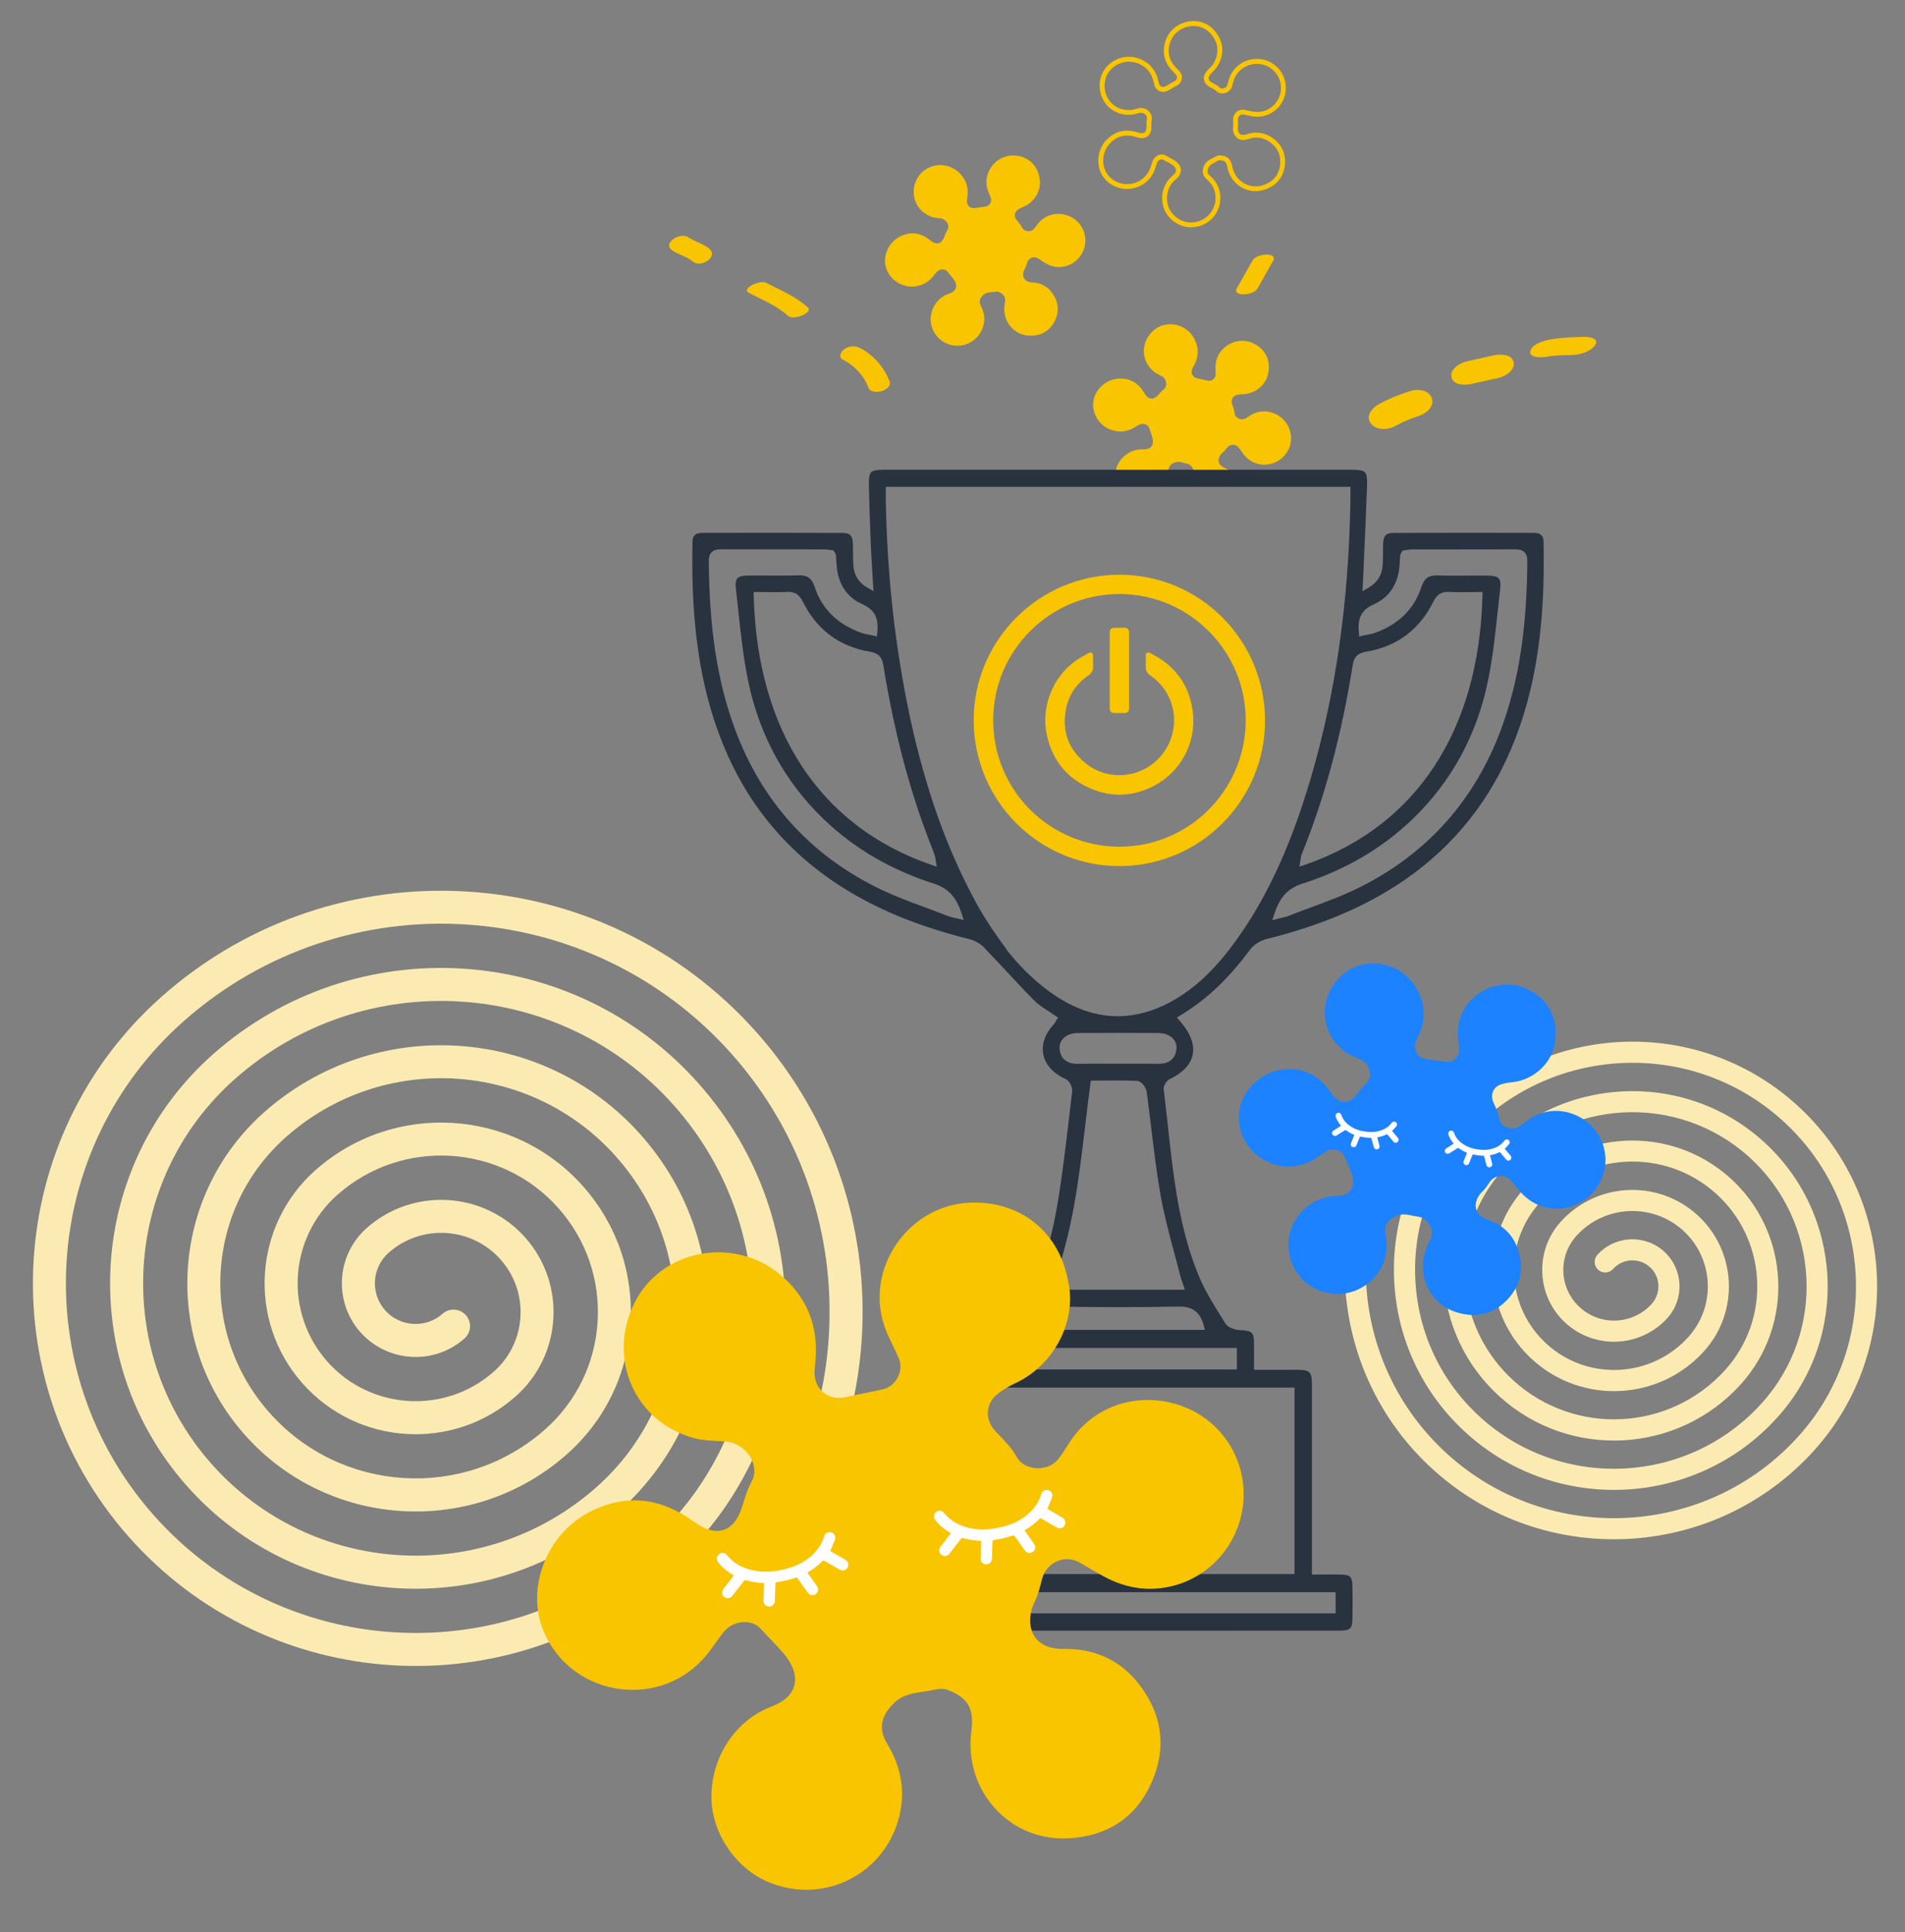 <?xml version="1.0" encoding="UTF-8"?> <!-- Generator: Adobe Illustrator 26.1.0, SVG Export Plug-In . SVG Version: 6.00 Build 0) --> <svg xmlns="http://www.w3.org/2000/svg" xmlns:xlink="http://www.w3.org/1999/xlink" id="Layer_1" x="0px" y="0px" viewBox="0 0 466.91 473.45" style="enable-background:new 0 0 466.91 473.45;" xml:space="preserve"><rect x="0" y="0" width="466.91" height="473.45" fill="#808080" stroke="none"/> <style type="text/css"> .st0{fill:#28333F;} .st1{fill:#F9C400;} .st2{fill:#FBEBB3;} .st3{fill:#FFFFFF;} .st4{fill:#1C82FF;} </style> <path class="st0" d="M378.32,132.73c-0.02-0.99-0.3-2.14-2.34-2.14c-10.3-0.02-22.46-0.04-34.52,0.01c-1.74,0.01-2.37,0.66-2.46,2.6 c-0.04,0.79-0.04,1.57-0.04,2.36c0,1-0.01,2.03-0.09,3.07c-0.18,2.35-1.27,4.08-3.32,5.3l-1.6,0.95l0.22-4.7 c0.09-2.08,0.18-4.16,0.27-6.25c0.22-4.95,0.45-10.06,0.62-15.09c0.06-1.7-0.1-2.66-0.52-3.09c-0.43-0.45-1.41-0.64-3.27-0.64 l-12.58,0l-102.02,0c-1.79,0-2.73,0.19-3.16,0.62c0,0,0,0,0,0c-0.01,0.01-0.01,0.01-0.02,0.02c-0.33,0.34-0.5,1.03-0.53,2.16 c-0.01,0.31-0.01,0.65,0,1.03c0.1,4.47,0.25,9.2,0.45,14.06c0.09,2.22,0.23,4.49,0.36,6.68c0.06,1.01,0.12,2.03,0.18,3.04l0.04,0.74 l0.04,0.28l0.05,1.14l-1.6-0.95c-2.05-1.22-3.14-2.96-3.32-5.3c-0.08-1.03-0.08-2.07-0.08-3.07c0-0.79-0.01-1.57-0.04-2.36 c-0.1-1.93-0.72-2.59-2.46-2.6c-12.06-0.05-24.22-0.03-34.51-0.01c-2.04,0.01-2.32,1.15-2.34,2.14c-0.3,15.48,0.53,35.67,9.62,54.48 c6.35,13.15,16.09,23.7,28.94,31.36c8.3,4.95,17.88,8.73,29.28,11.57c1.61,0.4,3.23,1.43,4.12,2.63l0.02,0 c1.82,1.87,3.62,3.81,5.37,5.68c2.11,2.27,4.29,4.61,6.5,6.83c0.91,0.92,2.05,1.65,3.26,2.42c0.58,0.37,1.15,0.74,1.71,1.13 l0.78,0.55l-0.51,0.8c-0.07,0.11-0.12,0.2-0.17,0.28c-0.11,0.2-0.22,0.38-0.39,0.56c-2.15,2.35-3.05,4.99-2.54,7.43 c0.52,2.51,2.47,4.63,5.48,5.99c1.03,0.46,1.7,2.08,1.57,3.12c-0.24,1.96-0.47,3.93-0.7,5.9c-0.83,7.1-1.68,14.43-2.89,21.6 c-2,11.93-5.38,20.92-10.62,28.29c-1.46,2.06-2.98,2.85-5.26,2.72c-0.9-0.05-1.55,0.1-1.93,0.45c-0.41,0.37-0.63,1.08-0.66,2.1 c-0.04,1.3-0.03,2.63-0.02,4.03c0.01,0.66,0.01,1.34,0.01,2.05v1l-4.04,0c-2.16,0-4.24,0-6.32,0c-3.4,0.01-3.83,0.44-3.83,3.85 c-0.01,9.61-0.01,19.21,0,28.82v17.5l-3.15-0.01c-1.51-0.01-2.94-0.01-4.37,0.01c-1.66,0.03-2.37,0.73-2.39,2.36 c-0.03,2.27-0.04,4.73-0.02,7.73c0.02,3.31,0.36,3.65,3.71,3.65l39.09,0l15.64,0l13.33,0c13.33,0,26.66,0,39.98-0.01 c2.61,0,3.11-0.48,3.15-3.04c0.05-3.06,0.05-5.58-0.01-7.94c-0.05-2.23-0.51-2.69-2.73-2.76c-1.36-0.04-2.72-0.03-4.16-0.02 c-0.66,0.01-1.33,0.01-2.03,0.01h-1v-14.64c0-10.51,0-21.02,0-31.53c0-3.61-0.37-3.99-3.92-4c-2.04-0.01-4.09,0-6.2,0l-4.07,0 l0-2.86c0-1.2,0.01-2.3,0-3.39c-0.03-2.97-0.39-3.33-3.51-3.48c-0.9-0.05-2.79-0.45-3.53-1.65c-0.35-0.57-0.71-1.14-1.06-1.71 c-1.95-3.14-3.97-6.38-5.41-9.84c-4.87-11.71-6.23-24.27-7.56-36.41c-0.33-3.07-0.68-6.24-1.07-9.34c-0.12-0.98,0.69-2.18,1.47-2.55 c3.19-1.52,5.14-3.59,5.63-5.98c0.51-2.5-0.56-5.34-3.09-8.22l-0.79-0.9l1.02-0.62c6.28-3.8,11.65-8.89,16.92-16.01 c0.89-1.2,2.5-2.23,4.12-2.63c11.4-2.84,20.98-6.62,29.28-11.57c12.86-7.66,22.59-18.21,28.94-31.36 C377.79,168.4,378.62,148.22,378.32,132.73z M331.56,162.9c0.36-2.25,1.59-2.9,3.33-3.2c7.49-1.27,13.01-5.39,16.41-12.24 c0.9-1.82,2.05-2.51,3.96-2.41c1.59,0.09,3.17,0.07,4.86,0.05c0.73-0.01,1.47-0.02,2.22-0.02h1.03l-0.03,1.03 c-0.86,32.97-16.22,56.31-43.27,65.73l-1.59,0.55l0.28-1.66c0.02-0.13,0.03-0.25,0.05-0.37c0.04-0.31,0.07-0.62,0.21-0.95 C324.73,195.3,328.83,180.08,331.56,162.9z M216.45,162.71c0.35,2.2,0.73,4.35,1.12,6.47c0.01,0.06,0.02,0.13,0.04,0.19 c0.37,2.02,0.77,4.01,1.18,5.96c0.01,0.05,0.02,0.1,0.03,0.15c1.27,6.03,2.73,11.76,4.39,17.27c0.05,0.16,0.09,0.31,0.14,0.47 c0.51,1.68,1.04,3.35,1.59,4.99c0.05,0.16,0.11,0.33,0.16,0.49c0,0.01,0.01,0.02,0.01,0.03c0.03,0.08,0.06,0.16,0.09,0.24 c1.1,3.25,2.27,6.44,3.53,9.58c0.15,0.41,0.28,0.83,0.43,1.3l0.07,0.22c0.01,0.1,0.03,0.2,0.04,0.29c0.01,0.11,0.03,0.24,0.05,0.37 l0.28,1.66l-1.59-0.55c-27.04-9.42-42.41-32.76-43.27-65.73l-0.03-1.03h1.03c0.75,0,1.49,0.01,2.22,0.02 c1.68,0.02,3.27,0.04,4.86-0.05c1.91-0.11,3.06,0.59,3.96,2.41c3.4,6.85,8.92,10.97,16.41,12.24 C214.85,159.99,216.05,160.63,216.45,162.71L216.45,162.71z M234.47,225.04c-0.25-0.06-0.48-0.11-0.7-0.16 c-0.47-0.1-0.91-0.2-1.35-0.37c-1.8-0.71-3.62-1.39-5.44-2.06c-4.14-1.53-8.42-3.12-12.43-5.14c-16.4-8.26-27.98-21.27-34.43-38.68 c-4.27-11.52-6.3-24.61-6.39-41.17c-0.01-0.97,0.22-1.67,0.7-2.15c0.66-0.66,1.61-0.7,2.48-0.71c4.95,0.02,9.89,0.02,14.84,0.02 c3.43-0.01,6.85,0,10.28,0.01c0.49,0,0.97,0.08,1.36,0.14c0.15,0.02,0.29,0.05,0.42,0.06l0.49,0.06l0.25,0.42 c0.05,0.08,0.08,0.14,0.11,0.18c0.09,0.13,0.22,0.34,0.24,0.64c0.02,0.37,0.05,0.74,0.07,1.11c0.02,0.41,0.05,0.82,0.08,1.22 c0.32,4.59,2.49,7.91,6.27,9.58c3.42,1.51,3.96,3.8,3.72,6.77l-0.1,1.15l-1.12-0.25c-0.31-0.07-0.61-0.13-0.9-0.18 c-0.63-0.12-1.23-0.24-1.82-0.45c-5.82-2.08-9.66-5.86-11.42-11.24c-0.7-2.15-1.8-2.93-4.02-2.85c-2.5,0.08-5.03,0.07-7.47,0.05 c-1.59-0.01-3.17-0.02-4.76-0.01c-1.41,0.01-2.3,0.25-2.71,0.71c-0.38,0.43-0.5,1.24-0.36,2.47c0.2,1.73,0.38,3.46,0.57,5.19 c0.62,5.85,1.27,11.9,2.49,17.7c2.78,13.25,9.02,24.59,18.53,33.71c7.43,7.11,16.48,12.4,26.92,15.72c3.45,1.1,5.47,3.25,6.78,7.21 l0.57,1.72L234.47,225.04z M327.36,390.17v5.18H220.73v-5.18H327.36z M317.28,340.03v45.7h-86.56v-45.7H317.28z M303.16,330.32v5.27 h-58.27v-5.27H303.16z M294.97,324.62l0.36,1.27H252.7l0.38-1.28c0.92-3.13,2.82-4.49,6.06-4.43c9.81,0.19,19.82,0.19,29.74,0 C292.25,320.12,294.08,321.49,294.97,324.62z M287.76,306.84c0.53,1.97,1.06,3.94,1.55,5.92c0.09,0.36,0.22,0.72,0.37,1.14 c0.09,0.25,0.19,0.52,0.29,0.83l0.44,1.32h-32.86l0.52-1.36c4.78-12.46,6.35-25.73,7.87-38.56c0.41-3.43,0.83-6.98,1.3-10.47 l0.12-0.86h0.87c0.88,0,1.74-0.01,2.61-0.01c2.7-0.02,5.24-0.03,7.84,0.09c1.15,0.05,2.22,1.65,2.36,2.66 c0.43,3.08,0.81,6.21,1.17,9.24c0.65,5.36,1.32,10.9,2.27,16.28C285.31,297.69,286.55,302.34,287.76,306.84z M288.34,257.15 c-0.19,1.62-1.1,3.54-4.39,3.54c-0.03,0-0.07,0-0.1,0c-2.32-0.03-4.63-0.02-6.95-0.02l-2.88,0l-2.88,0 c-2.32-0.01-4.63-0.01-6.95,0.02c-3.35,0.07-4.3-1.91-4.48-3.54c-0.11-0.96,0.17-1.88,0.8-2.58c0.81-0.91,2.11-1.41,3.67-1.42 c6.53-0.04,13.16-0.04,19.69,0c1.56,0.01,2.86,0.51,3.67,1.42C288.17,255.26,288.45,256.18,288.34,257.15z M301.41,232.53 c-5.05,6.59-10.37,11.14-16.27,13.89c-3.73,1.74-7.46,2.61-11.17,2.61c-5.98,0-11.91-2.26-17.73-6.76 c-3.53-2.73-6.71-5.91-9.69-9.73l0.1,0c-2.4-3.14-4.63-6.48-6.71-10.06c-0.7-1.24-1.4-2.54-2.1-3.89 c-3.48-6.75-6.47-13.86-9.03-21.49c-0.68-2.07-1.35-4.2-1.99-6.41c-1-3.4-1.91-6.84-2.75-10.33c-1.42-5.98-2.64-12.29-3.69-19.02 c-1.64-10.49-2.68-21.4-3.1-32.51c-0.01-0.3-0.03-0.6-0.04-0.91c-0.02-0.71-0.04-1.42-0.06-2.13c-0.03-1-0.06-1.99-0.07-2.99 c-0.01-0.28,0-0.57,0-0.86c0-0.19,0-0.37,0-0.56l0-2.09h113.87l0,1.81c0,0.58,0.01,1.14,0,1.71c-0.43,24.89-3.61,47.09-9.71,67.88 C316.07,208.32,309.77,221.62,301.41,232.53z M367.94,178.63c-6.45,17.41-18.03,30.42-34.42,38.68c-4.01,2.02-8.29,3.61-12.43,5.14 c-1.82,0.67-3.64,1.35-5.44,2.06c-0.44,0.17-0.88,0.27-1.35,0.37c-0.22,0.05-0.45,0.1-0.7,0.16l-1.76,0.44l0.57-1.72 c1.31-3.96,3.34-6.12,6.78-7.21c10.43-3.32,19.49-8.61,26.92-15.72c9.52-9.12,15.75-20.46,18.53-33.71 c1.22-5.8,1.86-11.85,2.49-17.7c0.18-1.73,0.37-3.46,0.57-5.19c0.14-1.23,0.03-2.04-0.36-2.47c-0.41-0.46-1.29-0.69-2.71-0.71 c-1.59-0.02-3.17,0-4.76,0.01c-2.45,0.02-4.98,0.03-7.47-0.05c-2.22-0.08-3.32,0.7-4.02,2.85c-1.76,5.38-5.6,9.16-11.41,11.24 c-0.59,0.21-1.19,0.33-1.82,0.45c-0.29,0.05-0.58,0.11-0.9,0.18l-1.12,0.25l-0.09-1.15c-0.24-2.97,0.29-5.26,3.72-6.77 c3.78-1.67,5.95-4.99,6.27-9.58c0.03-0.41,0.05-0.82,0.08-1.22c0.02-0.37,0.04-0.74,0.07-1.11c0.02-0.31,0.15-0.51,0.24-0.64 c0.03-0.04,0.07-0.1,0.11-0.18l0.25-0.42l0.49-0.06c0.13-0.02,0.27-0.04,0.42-0.06c0.39-0.06,0.86-0.14,1.36-0.14 c3.43-0.01,6.85-0.01,10.28-0.01c4.95,0,9.9,0,14.84-0.02c0.87,0.01,1.82,0.05,2.47,0.71c0.48,0.48,0.71,1.18,0.7,2.15 C374.24,154.03,372.21,167.11,367.94,178.63z"></path> <path class="st1" d="M218.03,93.48c-1.26-3.46-4.1-6.66-7.4-8.28c-1.2-0.58-2.66-0.39-3.74,0.39c-0.75,0.55-1.5,1.96-0.31,2.55 c2.73,1.34,5.18,3.91,6.23,6.79C213.63,97.17,218.83,95.65,218.03,93.48"></path> <path class="st1" d="M198,75.34c-2.96-2.72-6.72-4.21-10.24-6.05c-1.47-0.77-6.28,1.41-4.15,2.52c3.27,1.71,6.79,3.07,9.54,5.6 C194.48,78.63,199.38,76.61,198,75.34"></path> <path class="st1" d="M173.82,60.93c-1.53-1.28-3.46-1.67-5.08-2.77c-2.07-1.39-6.53,1.46-3.98,3.19c1.62,1.09,3.59,1.52,5.09,2.77 C171.77,65.73,176.22,62.93,173.82,60.93"></path> <path class="st1" d="M341.9,104.44c1.81-1,3.65-1.8,5.62-2.42c1.75-0.57,4.07-2.13,3.46-4.32c-0.58-2.09-3.44-2.49-5.2-1.92 c-2.71,0.87-5.36,1.91-7.86,3.29c-1.58,0.86-3.31,2.83-1.96,4.67C337.26,105.5,340.18,105.39,341.9,104.44"></path> <path class="st1" d="M360.87,94.04c2.17-0.49,4.35-0.96,6.52-1.45c1.58-0.36,4.12-1.95,3.57-3.93c-0.58-2.07-3.51-1.89-5.09-1.53 c-2.17,0.5-4.35,0.97-6.52,1.46c-1.58,0.36-4.12,1.95-3.57,3.93C356.36,94.59,359.29,94.41,360.87,94.04"></path> <path class="st1" d="M378.77,87.46c2.12-0.37,4.22-0.42,6.37-0.44c1.91-0.02,4.51-0.74,5.74-2.32c1.27-1.63-1.11-2.15-2.27-2.15 c-2.86,0.03-5.72,0.14-8.55,0.63c-1.56,0.27-4.42,1-4.96,2.79C374.56,87.77,377.9,87.6,378.77,87.46"></path> <path class="st1" d="M308.14,70.79c1.34-2.24,2.54-4.55,3.87-6.78c1.38-2.3-3.93-1.95-4.93-0.28c-1.34,2.23-2.54,4.55-3.88,6.78 C301.83,72.81,307.13,72.46,308.14,70.79"></path> <g> <g> <path class="st2" d="M31.59,376.64c-34.29-38.76-30.65-98.18,8.1-132.47c42.67-37.75,108.09-33.74,145.84,8.92 c37.75,42.67,33.75,108.09-8.92,145.84c-1.68,1.48-4.23,1.33-5.71-0.35c-1.49-1.68-1.33-4.23,0.35-5.72 c39.32-34.79,43.01-95.09,8.22-134.42c-34.79-39.33-95.09-43.01-134.42-8.22c-35.42,31.33-38.74,85.63-7.41,121.05 c31.33,35.42,85.64,38.74,121.05,7.4c15.26-13.5,24.35-32.13,25.59-52.47c1.25-20.34-5.51-39.94-19.01-55.21 c-27.87-31.5-76.18-34.46-107.68-6.59c-27.59,24.41-30.18,66.72-5.77,94.31c24.41,27.59,66.72,30.18,94.32,5.77 c11.47-10.15,18.3-24.16,19.24-39.44c0.93-15.29-4.14-30.02-14.29-41.5c-20.95-23.68-57.26-25.9-80.94-4.95 c-9.58,8.47-15.28,20.17-16.06,32.93c-0.78,12.76,3.45,25.06,11.93,34.64c17.49,19.77,47.8,21.62,67.57,4.13 c7.68-6.79,12.25-16.18,12.88-26.41c0.62-10.24-2.77-20.1-9.57-27.78c-14.03-15.85-38.34-17.34-54.2-3.31 c-11.95,10.57-13.07,28.88-2.5,40.83c10.57,11.95,28.88,13.07,40.83,2.5c3.89-3.44,6.21-8.19,6.53-13.37 c0.32-5.19-1.41-10.19-4.85-14.08c-7.11-8.04-19.42-8.79-27.46-1.68c-4.12,3.65-4.51,9.97-0.87,14.09 c3.65,4.12,9.97,4.51,14.1,0.86c1.67-1.48,4.23-1.32,5.71,0.35c1.48,1.68,1.33,4.23-0.35,5.71c-7.46,6.61-18.91,5.9-25.52-1.56 c-6.6-7.46-5.9-18.9,1.57-25.51c11.37-10.06,28.82-9,38.88,2.38c10.07,11.38,8.99,28.82-2.38,38.88 c-15.29,13.53-38.73,12.09-52.26-3.2c-13.52-15.29-12.09-38.72,3.2-52.25c19.2-16.98,48.64-15.18,65.62,4.01 c8.23,9.3,12.34,21.25,11.58,33.64c-0.75,12.4-6.29,23.76-15.59,31.98c-23.11,20.45-58.55,18.28-79-4.83 c-20.44-23.1-18.28-58.55,4.83-79c27.03-23.9,68.46-21.37,92.37,5.65c11.58,13.09,17.37,29.91,16.3,47.35 c-1.07,17.45-8.87,33.43-21.95,45.01c-30.94,27.37-78.37,24.47-105.74-6.47c-27.36-30.93-24.46-78.37,6.47-105.74 c34.85-30.83,88.28-27.55,119.1,7.29c14.93,16.88,22.4,38.56,21.03,61.06c-1.38,22.5-11.43,43.11-28.31,58.04 C125.31,419.03,65.88,415.39,31.59,376.64"></path> </g> </g> <path class="st1" d="M291.89,55.7c-0.19,0-0.39-0.01-0.58-0.02c-2.69-0.21-5.25-2.21-6.09-4.75c-0.93-2.81-0.11-5.93,2.04-7.76 l0.26-0.23c0.51-0.43,0.75-0.86,0.72-1.28c-0.03-0.47-0.42-0.96-1.06-1.36c-0.43-0.27-0.87-0.5-1.32-0.74 c-0.26-0.14-0.51-0.28-0.77-0.42c-0.19-0.11-0.45-0.11-0.72-0.02c-0.34,0.12-0.62,0.39-0.75,0.72c-0.11,0.29-0.2,0.59-0.3,0.88 c-0.09,0.3-0.19,0.61-0.3,0.9c-0.9,2.38-2.94,4.09-5.46,4.56c-2.52,0.47-5.04-0.39-6.73-2.29c-2.34-2.62-2.15-7.05,0.41-9.66 c2.11-2.15,4.72-2.74,7.74-1.75c0.47,0.15,1.12,0.28,1.54-0.02c0.4-0.29,0.48-0.91,0.48-1.38l0-0.32c-0.01-0.55-0.02-1.12,0.1-1.69 c0.07-0.34-0.06-0.7-0.36-0.98c-0.39-0.38-0.96-0.53-1.49-0.41c-0.17,0.04-0.34,0.09-0.51,0.13c-0.56,0.15-1.13,0.3-1.73,0.33 c-2.19,0.11-4.24-0.73-5.66-2.29c-1.44-1.59-2.07-3.77-1.75-5.98c0.31-2.08,1.56-3.9,3.44-4.98c1.95-1.12,4.26-1.29,6.33-0.46 c2.41,0.96,3.93,2.77,4.52,5.36l0.04,0.18c0.04,0.16,0.07,0.32,0.11,0.48c0.11,0.38,0.34,0.66,0.65,0.78 c0.32,0.13,0.69,0.09,1.05-0.12c0.55-0.32,1.11-0.64,1.67-0.96l0.58-0.33c0.24-0.14,0.42-0.4,0.47-0.7c0.05-0.3-0.02-0.58-0.2-0.78 c-0.2-0.23-0.41-0.45-0.63-0.67c-0.33-0.35-0.68-0.7-0.98-1.1c-1.34-1.75-1.75-4.01-1.11-6.21c0.63-2.19,2.25-3.95,4.33-4.71 c3.51-1.29,6.95-0.02,8.76,3.22c1.67,2.69,1.08,6.42-1.36,8.68c-0.31,0.29-0.6,0.62-0.83,0.97c-0.18,0.28-0.24,0.58-0.17,0.86 c0.08,0.31,0.3,0.58,0.63,0.76l0.22,0.12c0.64,0.34,1.3,0.69,1.84,1.21c0.21,0.2,0.56,0.27,0.93,0.18c0.42-0.1,0.75-0.37,0.88-0.74 c0.12-0.33,0.21-0.68,0.3-1.03l0.03-0.1c0.83-3.27,3.79-5.48,7.24-5.34c3.44,0.13,6.28,2.7,6.74,6.1c0.46,3.4-1.45,6.56-4.66,7.68 c-1.16,0.41-2.43,0.49-3.75,0.24c-0.56-0.11-1.11-0.23-1.67-0.35l-0.19-0.04c-0.35-0.08-0.71,0.01-0.99,0.25 c-0.29,0.25-0.45,0.62-0.42,1c0.04,0.64,0.08,1.2,0,1.77c-0.1,0.7,0.09,1.38,0.5,1.72c0.47,0.39,1.13,0.27,1.61,0.11 c2.17-0.75,4.3-0.5,6.14,0.72c2.44,1.61,3.57,3.97,3.27,6.81c-0.29,2.84-1.92,4.89-4.69,5.94c-1.94,0.73-4.09,0.58-5.88-0.43 c-1.84-1.04-3.13-2.85-3.53-4.98c-0.24-1.31-0.66-1.68-1.93-1.72c-0.11-0.02-0.43,0.15-0.63,0.27l-0.18,0.1 c-0.13,0.07-0.27,0.14-0.4,0.21c-0.61,0.31-1.14,0.57-1.44,1.16c-0.44,0.88-0.36,1.47,0.29,2.03c1.53,1.32,2.39,2.94,2.55,4.82 c0.19,2.14-0.56,4.23-2.05,5.74C295.69,54.94,293.84,55.7,291.89,55.7z M284.74,37.85c0.34,0,0.66,0.08,0.94,0.24 c0.25,0.14,0.5,0.27,0.75,0.41c0.47,0.25,0.93,0.5,1.38,0.78c0.98,0.61,1.56,1.42,1.62,2.29c0.04,0.56-0.12,1.42-1.13,2.28 l-0.27,0.24c-1.78,1.51-2.45,4.11-1.68,6.47c0.68,2.07,2.85,3.76,5.05,3.94c1.8,0.14,3.55-0.5,4.8-1.76c1.24-1.25,1.87-3,1.71-4.79 c-0.14-1.58-0.84-2.9-2.14-4.02c-1.08-0.93-1.27-2.1-0.58-3.47c0.48-0.94,1.27-1.34,1.97-1.69c0.12-0.06,0.25-0.12,0.38-0.19 l0.16-0.09c0.35-0.19,0.79-0.44,1.26-0.42c1.83,0.07,2.71,0.85,3.06,2.7c0.33,1.78,1.41,3.3,2.94,4.16c1.5,0.85,3.23,0.97,4.87,0.36 c2.36-0.89,3.68-2.55,3.92-4.94c0.25-2.41-0.67-4.32-2.74-5.69c-1.54-1.02-3.25-1.21-5.09-0.58c-1.39,0.48-2.27,0.09-2.77-0.32 c-0.73-0.61-1.09-1.69-0.92-2.81c0.07-0.44,0.03-0.92,0-1.42c-0.06-0.86,0.25-1.59,0.83-2.09c0.57-0.48,1.3-0.67,2.02-0.51 l0.19,0.04c0.54,0.12,1.09,0.24,1.63,0.34c1.12,0.21,2.17,0.15,3.13-0.19c2.66-0.94,4.25-3.57,3.87-6.39 c-0.39-2.83-2.74-4.96-5.6-5.07c-2.85-0.1-5.35,1.72-6.04,4.44l-0.03,0.1c-0.1,0.39-0.2,0.78-0.33,1.15 c-0.27,0.74-0.92,1.29-1.73,1.48c-0.76,0.18-1.52,0-2.02-0.48c-0.43-0.41-1.02-0.72-1.59-1.02l-0.22-0.12 c-0.63-0.34-1.06-0.88-1.22-1.52c-0.15-0.62-0.03-1.26,0.34-1.82c0.28-0.43,0.62-0.82,1.01-1.18c2-1.85,2.51-5.01,1.15-7.19 l-0.01-0.02c-1.51-2.71-4.38-3.77-7.31-2.69c-1.75,0.64-3.06,2.07-3.6,3.92c-0.53,1.82-0.2,3.7,0.91,5.14c0.26,0.34,0.57,0.66,0.9,1 c0.23,0.24,0.45,0.47,0.67,0.72c0.41,0.47,0.59,1.12,0.48,1.77c-0.11,0.66-0.49,1.22-1.05,1.54l-0.59,0.33 c-0.55,0.32-1.11,0.63-1.66,0.95c-0.67,0.39-1.43,0.46-2.1,0.19c-0.66-0.27-1.15-0.84-1.35-1.57c-0.05-0.18-0.09-0.36-0.13-0.55 l-0.04-0.17c-0.5-2.22-1.74-3.69-3.8-4.51c-1.73-0.69-3.66-0.55-5.29,0.39c-1.56,0.9-2.6,2.4-2.85,4.12 c-0.27,1.86,0.25,3.69,1.45,5.01c1.19,1.31,2.86,1.98,4.71,1.9c0.47-0.02,0.96-0.15,1.48-0.29c0.18-0.05,0.36-0.1,0.54-0.14 c0.91-0.22,1.91,0.04,2.6,0.71c0.6,0.57,0.86,1.33,0.7,2.08c-0.09,0.44-0.08,0.92-0.08,1.43l0,0.33c0.01,1.35-0.52,2.03-0.97,2.35 c-0.45,0.33-1.28,0.63-2.61,0.19c-2.59-0.85-4.72-0.38-6.51,1.45c-2.14,2.18-2.31,5.85-0.37,8.03c1.41,1.59,3.51,2.3,5.62,1.91 c2.1-0.39,3.81-1.81,4.56-3.8c0.1-0.28,0.19-0.56,0.28-0.84c0.1-0.32,0.2-0.64,0.32-0.96c0.25-0.65,0.8-1.18,1.46-1.42 C284.23,37.89,284.49,37.85,284.74,37.85z"></path> <g> <path class="st1" d="M261.71,313.55c2.42,9.78-3.11,20.91-12.96,25.46c-1.51,0.7-2.97,1.59-4.28,2.62 c-3.02,2.38-3.08,6.38-0.46,9.12c1.88,1.97,3.91,3.94,5.19,6.29c1.82,3.33,7.54,3.87,10.26,0.42c0.91-1.15,1.68-2.41,2.46-3.65 c6.34-10.09,18.06-12.81,27.8-9.24c10.64,3.9,16.7,14.75,14.73,25.66c-1.96,10.87-11.1,18.84-22.13,19.11 c-4.19,0.1-8.17-1.03-11.85-3.06c-1.96-1.08-3.88-2.21-5.81-3.35c-3.59-2.11-8.23-0.08-9.26,4.01c-0.48,1.89-0.94,3.84-1.8,5.57 c-2.47,4.97-1.18,11.7,7.08,11.56c7.36-0.12,13.67,2.6,18.25,8.35c5.87,7.38,7.17,15.71,3.3,24.44 c-3.9,8.8-11.18,13.21-20.53,13.64c-14.46,0.67-25.5-11.83-23.63-26.23c0.72-5.56-0.76-8.3-6-10.21c-1.23-0.45-2.85,0-4.25,0.25 c-3.11,0.55-6.28,0.59-8.85,3.18c-2.95,2.97-3.78,6.1-1.55,9.77c3.31,5.46,4.52,11.25,3.07,17.51 c-3.33,14.37-18.42,22.12-32.08,16.48c-8.08-3.34-14.01-12.12-14.05-20.79c-0.04-9.67,5.63-18.52,14.11-22 c0.39-0.16,0.77-0.34,1.16-0.5c6.76-2.79,6.27-8.22,2.54-12.64c-1.84-2.18-3.9-4.18-5.83-6.28c-2.17-2.35-6.63-1.98-8.94,0.86 c-1.41,1.73-2.6,3.64-3.99,5.39c-11.04,13.82-32.97,10.93-40.06-5.26c-4.59-10.46,0.41-23.9,11.04-29.45 c9.1-4.75,17.74-3.5,25.83,2.42c5.24,3.84,9.66,2.52,11.62-3.59c0.68-2.13,1.27-4.36,2.35-6.28c2.28-4.04-1.31-9.52-6.41-9.89 c-2.57-0.19-5.24-0.14-7.69-0.82c-14.57-3.99-21.34-19.5-14.59-33.11c6.48-13.07,24.2-16.56,35.73-6.96 c6.61,5.51,9.42,12.68,8.63,21.25c-0.08,0.84-0.18,1.67-0.21,2.51c-0.17,4.31,3.32,7.2,7.57,6.28c3-0.65,6.01-1.26,9.02-1.89 c3.31-0.69,5.39-4.52,4.06-7.64c-1.1-2.57-2.52-5.02-3.45-7.64c-5.05-14.27,5.75-29.94,20.94-30.5 C249.97,294.26,259.39,301.68,261.71,313.55"></path> <path class="st3" d="M187.3,387.97c-0.77-0.08-1.51-0.11-2.25-0.23c-0.76-0.12-1.51-0.3-2.25-0.48c-0.2-0.05-0.31-0.04-0.45,0.14 c-0.95,1.24-1.91,2.47-2.87,3.69c-0.41,0.53-1.09,0.7-1.67,0.44c-0.56-0.24-0.93-0.83-0.82-1.43c0.05-0.29,0.2-0.58,0.38-0.82 c0.75-0.99,1.52-1.97,2.28-2.95c0.06-0.08,0.12-0.17,0.2-0.27c-0.41-0.26-0.81-0.5-1.2-0.77c-1.03-0.71-1.97-1.52-2.7-2.55 c-0.39-0.55-0.32-1.29,0.14-1.77c0.45-0.47,1.18-0.55,1.74-0.19c0.13,0.08,0.25,0.2,0.35,0.32c1.6,1.98,3.71,3.1,6.15,3.67 c2.77,0.64,5.53,0.4,8.25-0.3c2.01-0.51,3.89-1.32,5.54-2.59c1.85-1.42,3.24-3.18,3.9-5.45c0.21-0.72,0.96-1.12,1.67-0.93 c0.72,0.19,1.21,0.91,0.99,1.63c-0.26,0.84-0.63,1.64-0.97,2.46c-0.06,0.15-0.16,0.29-0.25,0.47c0.33,0.2,0.65,0.38,0.96,0.57 c0.9,0.52,1.81,1.04,2.71,1.57c0.59,0.34,0.86,0.88,0.77,1.47c-0.15,0.97-1.17,1.48-2.05,1c-0.96-0.53-1.9-1.09-2.85-1.64 c-0.35-0.2-0.69-0.41-1.04-0.6c-0.08-0.04-0.26-0.03-0.31,0.03c-1.07,1.12-2.29,2.05-3.63,2.82c-0.03,0.02-0.04,0.04-0.1,0.09 c0.06,0.1,0.13,0.2,0.19,0.3c0.71,1.01,1.44,2,2.14,3.02c0.45,0.65,0.34,1.45-0.23,1.9c-0.65,0.52-1.52,0.4-2.03-0.29 c-0.77-1.06-1.53-2.14-2.29-3.22c-0.39-0.55-0.38-0.55-1.01-0.34c-1.4,0.47-2.85,0.78-4.31,0.98c-0.25,0.04-0.32,0.12-0.33,0.38 c-0.03,1.41-0.08,2.82-0.14,4.23c-0.03,0.71-0.51,1.23-1.17,1.34c-0.64,0.1-1.26-0.23-1.51-0.84c-0.08-0.19-0.11-0.41-0.1-0.61 c0.03-1.29,0.08-2.59,0.12-3.88C187.3,388.22,187.3,388.09,187.3,387.97"></path> <path class="st3" d="M240.51,377.63c-0.77-0.08-1.51-0.11-2.25-0.23c-0.76-0.12-1.51-0.3-2.25-0.48c-0.2-0.05-0.31-0.04-0.45,0.14 c-0.95,1.24-1.91,2.47-2.87,3.69c-0.41,0.53-1.09,0.7-1.67,0.44c-0.56-0.24-0.93-0.83-0.82-1.43c0.05-0.29,0.2-0.58,0.38-0.82 c0.75-0.99,1.52-1.97,2.28-2.95c0.06-0.08,0.12-0.17,0.2-0.27c-0.41-0.26-0.81-0.5-1.2-0.77c-1.03-0.71-1.97-1.52-2.7-2.55 c-0.39-0.55-0.32-1.29,0.14-1.77c0.45-0.47,1.18-0.55,1.74-0.19c0.13,0.08,0.25,0.2,0.35,0.32c1.6,1.98,3.71,3.1,6.15,3.67 c2.77,0.64,5.53,0.4,8.25-0.3c2.01-0.51,3.89-1.32,5.54-2.59c1.85-1.42,3.24-3.18,3.9-5.45c0.21-0.72,0.96-1.12,1.67-0.93 c0.72,0.19,1.21,0.91,0.99,1.63c-0.26,0.84-0.63,1.64-0.97,2.46c-0.06,0.15-0.16,0.29-0.25,0.47c0.33,0.2,0.65,0.38,0.96,0.57 c0.9,0.52,1.81,1.04,2.71,1.57c0.59,0.34,0.86,0.88,0.77,1.47c-0.15,0.97-1.17,1.48-2.05,1c-0.96-0.53-1.9-1.09-2.85-1.64 c-0.35-0.2-0.69-0.41-1.04-0.6c-0.08-0.04-0.26-0.03-0.31,0.03c-1.07,1.12-2.29,2.05-3.63,2.82c-0.03,0.02-0.04,0.04-0.1,0.09 c0.06,0.1,0.13,0.2,0.19,0.3c0.71,1.01,1.44,2,2.14,3.02c0.45,0.65,0.34,1.45-0.23,1.9c-0.65,0.52-1.52,0.4-2.03-0.29 c-0.77-1.06-1.53-2.14-2.29-3.22c-0.39-0.55-0.38-0.55-1.01-0.34c-1.4,0.47-2.85,0.78-4.31,0.98c-0.25,0.04-0.32,0.12-0.33,0.38 c-0.03,1.41-0.08,2.82-0.14,4.23c-0.03,0.71-0.51,1.23-1.17,1.34c-0.64,0.1-1.26-0.23-1.51-0.84c-0.08-0.19-0.11-0.41-0.1-0.61 c0.03-1.29,0.08-2.59,0.12-3.88C240.51,377.87,240.51,377.75,240.51,377.63"></path> </g> <g> <g> <g> <path class="st2" d="M440.25,270.65c24.58,22.14,26.57,60.14,4.44,84.73c-24.37,27.07-66.22,29.26-93.28,4.89 c-27.07-24.37-29.26-66.22-4.89-93.28c0.96-1.06,2.59-1.15,3.65-0.19c1.07,0.96,1.15,2.59,0.19,3.66 c-22.46,24.94-20.44,63.51,4.51,85.97c24.94,22.46,63.51,20.44,85.97-4.51c20.23-22.46,18.41-57.2-4.05-77.42 c-22.47-20.23-57.2-18.41-77.43,4.06c-8.72,9.68-13.14,22.17-12.46,35.18c0.68,13.01,6.39,24.97,16.07,33.69 c19.98,17.99,50.88,16.37,68.87-3.61c15.76-17.5,14.34-44.56-3.16-60.32c-17.5-15.76-44.57-14.34-60.32,3.16 c-6.55,7.27-9.88,16.67-9.37,26.44c0.52,9.78,4.8,18.77,12.08,25.32c15.02,13.52,38.24,12.31,51.77-2.71 c5.47-6.07,8.25-13.92,7.82-22.08c-0.43-8.16-4.01-15.67-10.08-21.14c-12.54-11.29-31.93-10.27-43.22,2.27 c-4.39,4.87-6.61,11.16-6.27,17.71c0.35,6.55,3.22,12.57,8.09,16.96c10.05,9.05,25.61,8.24,34.66-1.82 c6.82-7.58,6.21-19.29-1.36-26.11c-7.58-6.82-19.29-6.21-26.12,1.37c-2.22,2.47-3.35,5.65-3.18,8.97 c0.17,3.32,1.63,6.37,4.1,8.59c5.1,4.59,12.97,4.18,17.56-0.92c2.35-2.61,2.15-6.66-0.47-9.01c-2.62-2.36-6.66-2.14-9.02,0.47 c-0.95,1.06-2.59,1.15-3.65,0.19c-1.06-0.96-1.15-2.59-0.19-3.65c4.26-4.73,11.58-5.12,16.32-0.85 c4.73,4.26,5.12,11.58,0.85,16.32c-6.5,7.21-17.65,7.8-24.87,1.31c-7.22-6.5-7.8-17.66-1.3-24.87 c8.73-9.7,23.73-10.48,33.42-1.75c9.7,8.73,10.48,23.72,1.75,33.42c-10.96,12.18-29.8,13.16-41.97,2.2 c-5.9-5.31-9.38-12.6-9.79-20.53c-0.42-7.93,2.28-15.54,7.59-21.44c13.2-14.66,35.87-15.85,50.53-2.65 c14.66,13.2,15.85,35.87,2.65,50.53c-15.44,17.14-41.94,18.53-59.08,3.09c-8.3-7.48-13.2-17.74-13.78-28.9 c-0.58-11.16,3.21-21.88,10.68-30.18c17.67-19.62,48.01-21.21,67.63-3.55c19.62,17.67,21.21,48.01,3.54,67.63 c-19.9,22.1-54.08,23.89-76.18,3.99c-10.71-9.64-17.02-22.87-17.78-37.26c-0.75-14.39,4.14-28.21,13.78-38.92 C377.65,250.5,415.66,248.51,440.25,270.65"></path> </g> </g> <path class="st4" d="M381.15,255.18c-0.55,5.17-5.2,9.59-10.77,10.06c-0.86,0.07-1.72,0.25-2.54,0.52 c-1.88,0.62-2.62,2.55-1.83,4.34c0.57,1.28,1.2,2.6,1.41,3.96c0.3,1.94,2.97,3.21,4.9,2.02c0.64-0.4,1.24-0.87,1.84-1.34 c4.85-3.77,11.02-3.02,15.11,0.43c4.47,3.77,5.49,10.1,2.61,15.04c-2.87,4.92-8.71,7.18-14.1,5.36c-2.05-0.69-3.78-1.94-5.21-3.58 c-0.76-0.87-1.49-1.76-2.23-2.65c-1.37-1.66-3.98-1.49-5.2,0.31c-0.56,0.83-1.13,1.69-1.85,2.38c-2.07,1.98-2.64,5.47,1.39,6.86 c3.59,1.24,6.17,3.67,7.37,7.27c1.54,4.61,0.71,8.89-2.71,12.43c-3.45,3.58-7.75,4.43-12.36,2.99 c-7.13-2.23-10.27-10.23-6.83-16.89c1.33-2.57,1.1-4.16-1.11-6.01c-0.52-0.43-1.38-0.5-2.11-0.63c-1.61-0.28-3.15-0.82-4.85-0.02 c-1.95,0.92-2.91,2.29-2.48,4.46c0.64,3.23,0.21,6.25-1.6,9.03c-4.15,6.38-12.84,7.47-18.46,2.33c-3.33-3.04-4.65-8.35-3.14-12.56 c1.69-4.7,6-7.98,10.72-8.17c0.22-0.01,0.43-0.03,0.65-0.04c3.77-0.16,4.49-2.88,3.46-5.68c-0.51-1.38-1.15-2.71-1.72-4.07 c-0.64-1.52-2.87-2.13-4.49-1.16c-0.99,0.59-1.9,1.31-2.89,1.91c-7.79,4.75-17.91-0.52-18.49-9.62 c-0.38-5.88,4.42-11.51,10.55-12.33c5.25-0.7,9.22,1.43,12.09,5.73c1.86,2.79,4.24,2.93,6.27,0.31c0.71-0.91,1.38-1.89,2.25-2.63 c1.82-1.56,1.05-4.85-1.36-5.93c-1.21-0.55-2.52-0.99-3.59-1.75c-6.36-4.51-6.91-13.22-1.23-18.63c5.45-5.19,14.65-3.76,18.55,2.93 c2.24,3.84,2.33,7.81,0.43,11.83c-0.18,0.39-0.38,0.78-0.54,1.18c-0.85,2.06,0.34,4.08,2.56,4.38c1.57,0.21,3.14,0.45,4.7,0.67 c1.73,0.25,3.41-1.24,3.32-2.99c-0.08-1.44-0.34-2.88-0.33-4.32c0.07-7.81,8.07-13.5,15.54-11.1 C378.86,243.75,382.12,249.01,381.15,255.18"></path> <path class="st3" d="M331.94,278.12c-0.36-0.17-0.71-0.32-1.05-0.51c-0.35-0.19-0.68-0.41-1.01-0.63 c-0.09-0.06-0.14-0.07-0.24-0.01c-0.68,0.43-1.36,0.86-2.04,1.28c-0.29,0.18-0.65,0.15-0.89-0.08c-0.23-0.21-0.3-0.57-0.14-0.84 c0.08-0.13,0.2-0.25,0.33-0.33c0.54-0.35,1.08-0.68,1.63-1.03c0.05-0.03,0.09-0.06,0.15-0.09c-0.15-0.2-0.31-0.39-0.45-0.59 c-0.37-0.53-0.68-1.09-0.86-1.71c-0.09-0.33,0.07-0.68,0.38-0.83c0.3-0.15,0.67-0.06,0.88,0.22c0.05,0.06,0.09,0.14,0.11,0.22 c0.43,1.24,1.25,2.16,2.34,2.86c1.23,0.8,2.61,1.17,4.05,1.31c1.06,0.11,2.12,0.05,3.14-0.28c1.15-0.36,2.13-0.97,2.85-1.95 c0.23-0.31,0.66-0.38,0.98-0.16c0.31,0.22,0.42,0.65,0.19,0.96c-0.27,0.36-0.6,0.68-0.9,1.02c-0.06,0.06-0.13,0.11-0.2,0.18 c0.13,0.15,0.25,0.3,0.37,0.44c0.35,0.41,0.69,0.82,1.04,1.24c0.22,0.27,0.26,0.58,0.11,0.85c-0.24,0.44-0.83,0.51-1.17,0.12 c-0.37-0.42-0.73-0.87-1.09-1.3c-0.13-0.16-0.26-0.32-0.4-0.47c-0.03-0.04-0.12-0.06-0.16-0.04c-0.72,0.35-1.47,0.59-2.26,0.73 c-0.01,0-0.03,0.01-0.07,0.03c0.01,0.06,0.02,0.12,0.04,0.18c0.17,0.61,0.34,1.22,0.5,1.84c0.1,0.39-0.09,0.76-0.45,0.88 c-0.4,0.14-0.81-0.07-0.93-0.5c-0.19-0.65-0.36-1.31-0.54-1.96c-0.09-0.34-0.09-0.34-0.43-0.34c-0.76-0.02-1.52-0.13-2.26-0.29 c-0.13-0.03-0.18,0-0.23,0.12c-0.27,0.68-0.54,1.35-0.81,2.03c-0.14,0.34-0.46,0.51-0.8,0.44c-0.33-0.06-0.57-0.33-0.58-0.67 c0-0.1,0.02-0.22,0.06-0.32c0.24-0.62,0.49-1.24,0.74-1.86C331.89,278.24,331.92,278.18,331.94,278.12"></path> <path class="st3" d="M359.56,282.5c-0.36-0.17-0.71-0.32-1.05-0.51c-0.35-0.19-0.68-0.41-1.01-0.63c-0.09-0.06-0.14-0.07-0.24-0.01 c-0.68,0.43-1.36,0.86-2.04,1.28c-0.29,0.18-0.65,0.14-0.89-0.08c-0.23-0.21-0.3-0.57-0.14-0.84c0.08-0.13,0.2-0.25,0.33-0.33 c0.54-0.35,1.08-0.68,1.63-1.03c0.05-0.03,0.09-0.06,0.15-0.1c-0.15-0.2-0.31-0.39-0.45-0.58c-0.37-0.53-0.68-1.09-0.86-1.71 c-0.09-0.34,0.07-0.68,0.38-0.83c0.3-0.15,0.67-0.06,0.88,0.22c0.05,0.06,0.09,0.14,0.11,0.22c0.43,1.24,1.25,2.16,2.34,2.86 c1.23,0.8,2.61,1.17,4.05,1.31c1.06,0.11,2.12,0.05,3.14-0.28c1.15-0.36,2.13-0.97,2.85-1.96c0.23-0.31,0.66-0.38,0.98-0.16 c0.31,0.22,0.42,0.65,0.19,0.96c-0.27,0.36-0.6,0.68-0.9,1.02c-0.06,0.06-0.13,0.12-0.2,0.18c0.13,0.15,0.25,0.3,0.37,0.45 c0.35,0.41,0.69,0.82,1.04,1.24c0.22,0.27,0.26,0.58,0.11,0.85c-0.24,0.44-0.83,0.51-1.17,0.12c-0.37-0.42-0.73-0.86-1.09-1.3 c-0.13-0.16-0.26-0.32-0.4-0.47c-0.03-0.04-0.12-0.06-0.16-0.04c-0.72,0.35-1.47,0.59-2.26,0.73c-0.01,0-0.03,0.01-0.07,0.03 c0.01,0.06,0.02,0.12,0.04,0.18c0.17,0.61,0.34,1.22,0.5,1.84c0.1,0.39-0.09,0.76-0.45,0.88c-0.4,0.14-0.81-0.07-0.93-0.5 c-0.19-0.65-0.36-1.31-0.54-1.96c-0.09-0.33-0.09-0.33-0.43-0.34c-0.76-0.02-1.52-0.13-2.26-0.29c-0.13-0.03-0.18,0-0.23,0.12 c-0.27,0.68-0.54,1.35-0.81,2.03c-0.14,0.34-0.46,0.51-0.8,0.44c-0.33-0.06-0.57-0.33-0.58-0.67c0-0.1,0.02-0.22,0.06-0.32 c0.24-0.62,0.49-1.24,0.74-1.86C359.52,282.62,359.54,282.56,359.56,282.5"></path> </g> <path class="st1" d="M254.81,43.8c0.51,2.79-1.23,5.82-4.08,6.93c-0.44,0.17-0.86,0.4-1.25,0.66c-0.89,0.62-0.98,1.74-0.29,2.55 c0.49,0.58,1.03,1.17,1.35,1.85c0.46,0.97,2.05,1.22,2.88,0.3c0.27-0.31,0.51-0.65,0.75-0.98c1.95-2.72,5.29-3.29,7.97-2.12 c2.92,1.28,4.44,4.43,3.7,7.46c-0.74,3.02-3.44,5.1-6.54,4.99c-1.18-0.04-2.28-0.43-3.28-1.06c-0.53-0.34-1.05-0.69-1.57-1.04 c-0.97-0.65-2.31-0.16-2.67,0.97c-0.17,0.52-0.33,1.06-0.6,1.53c-0.78,1.36-0.53,3.27,1.79,3.37c2.07,0.09,3.8,0.96,4.98,2.66 c1.52,2.17,1.75,4.54,0.51,6.92c-1.25,2.4-3.37,3.52-6,3.48c-4.07-0.06-6.96-3.76-6.19-7.77c0.3-1.55-0.07-2.35-1.51-2.97 c-0.34-0.15-0.8-0.05-1.2,0c-0.88,0.1-1.78,0.06-2.54,0.74c-0.88,0.78-1.17,1.65-0.6,2.72c0.84,1.59,1.08,3.24,0.56,4.97 c-1.18,3.98-5.56,5.9-9.29,4.08c-2.21-1.08-3.73-3.65-3.59-6.08c0.15-2.72,1.9-5.11,4.34-5.94c0.11-0.04,0.22-0.08,0.33-0.12 c1.94-0.67,1.9-2.2,0.93-3.51c-0.48-0.64-1.02-1.24-1.53-1.86c-0.57-0.7-1.83-0.67-2.53,0.09c-0.43,0.46-0.79,0.98-1.22,1.44 c-3.34,3.69-9.45,2.51-11.16-2.16c-1.11-3.02,0.53-6.71,3.61-8.08c2.64-1.18,5.04-0.68,7.21,1.12c1.41,1.17,2.67,0.88,3.33-0.81 c0.23-0.59,0.43-1.2,0.77-1.72c0.71-1.1-0.21-2.7-1.63-2.89c-0.72-0.1-1.47-0.13-2.15-0.36c-4.02-1.37-5.66-5.85-3.53-9.55 c2.05-3.56,7.08-4.24,10.16-1.34c1.76,1.66,2.43,3.72,2.06,6.12c-0.04,0.23-0.08,0.47-0.1,0.7c-0.12,1.21,0.81,2.08,2.02,1.89 c0.85-0.13,1.71-0.25,2.57-0.38c0.94-0.14,1.59-1.18,1.27-2.08c-0.26-0.74-0.62-1.45-0.84-2.21c-1.17-4.1,2.13-8.31,6.41-8.21 C251.84,38.17,254.36,40.42,254.81,43.8"></path> <path class="st1" d="M274.36,207.49c17.01,0.03,30.9-13.82,30.96-30.89c0.05-17.06-13.82-30.99-30.9-31.03 c-17.03-0.04-30.96,13.83-30.99,30.85C243.38,193.58,257.21,207.46,274.36,207.49 M310.07,176.56 c-0.01,19.47-15.71,35.46-35.28,35.68c-19.9,0.23-36.08-15.81-36.14-35.66c-0.05-19.65,15.97-35.7,35.64-35.74 C294.02,140.79,310.02,156.77,310.07,176.56"></path> <path class="st1" d="M267.91,162.21c0,0.4-0.01,0.81,0,1.21c0.03,0.9-0.35,1.55-1.09,2.06c-2.89,1.99-4.83,4.7-5.52,8.13 c-1.12,5.56,0.59,10.2,5.08,13.66c5.68,4.37,13.92,3.28,18.4-2.32c4.93-6.17,3.61-15.05-2.92-19.5c-0.7-0.48-1.05-1.11-1.04-1.96 c0.02-0.92,0-1.83,0-2.75c0-0.76,0.4-1.03,1.08-0.7c5.87,2.87,9.46,7.49,10.39,13.98c1.14,7.91-2.89,15.4-10.07,18.86 c-4.71,2.27-9.59,2.49-14.45,0.54c-6.01-2.41-9.75-6.86-11.17-13.17c-1.55-6.87,1.35-14.32,7.11-18.38 c0.97-0.68,2.03-1.24,3.08-1.81c0.68-0.37,1.1-0.09,1.11,0.69C267.91,161.24,267.91,161.72,267.91,162.21"></path> <path class="st1" d="M276.74,164.3c0,3.09,0,6.18,0,9.28c0,0.76-0.38,1.15-1.15,1.16c-0.82,0.01-1.64,0.01-2.46,0 c-0.77-0.01-1.14-0.4-1.14-1.17c0-6.13,0-12.26,0-18.39c0-1.04,0.33-1.35,1.38-1.35c0.73,0,1.47,0,2.2,0c0.76,0,1.16,0.39,1.16,1.15 C276.74,158.09,276.74,161.2,276.74,164.3"></path> <path class="st1" d="M277.61,105c0.56-0.29,1.08-0.64,1.64-0.93c0.92-0.47,2.11-0.05,2.4,0.8c0.26,0.76,0.56,1.51,0.78,2.28 c0.45,1.56-0.05,3.02-2.1,2.96c-0.12,0-0.24,0-0.35,0c-2.58-0.08-5.05,1.55-6.15,4.04c-0.14,0.31-0.24,0.63-0.32,0.96h12.89 c0.08-0.86,0.62-1.41,1.53-1.76c0.96-0.37,1.78-0.02,2.64,0.2c0.39,0.1,0.86,0.17,1.12,0.42c0.41,0.4,0.68,0.77,0.81,1.14h8.53 c-0.27-0.16-0.55-0.31-0.85-0.43c-2.14-0.91-1.7-2.79-0.5-3.78c0.42-0.35,0.76-0.79,1.1-1.22c0.73-0.93,2.16-0.92,2.84,0.03 c0.37,0.51,0.73,1.03,1.11,1.53c0.72,0.94,1.61,1.69,2.7,2.14c2.86,1.19,6.13,0.19,7.88-2.38c1.76-2.58,1.44-6.06-0.85-8.28 c-2.09-2.03-5.42-2.67-8.21-0.81c-0.34,0.23-0.69,0.47-1.05,0.66c-1.09,0.57-2.5-0.22-2.59-1.28c-0.06-0.75-0.36-1.49-0.61-2.21 c-0.36-1.01,0.11-2.03,1.16-2.29c0.45-0.11,0.93-0.18,1.4-0.18c3.05-0.04,5.75-2.27,6.25-5.06c0.76-3.32-0.81-6.3-3.99-7.58 c-3.97-1.6-8.54,1.2-8.88,5.45c-0.06,0.78,0.03,1.57,0.01,2.36c-0.02,0.96-0.99,1.7-1.92,1.5c-0.84-0.18-1.69-0.37-2.53-0.55 c-1.2-0.25-1.77-1.39-1.23-2.48c0.11-0.21,0.23-0.42,0.34-0.62c1.18-2.11,1.28-4.28,0.21-6.45c-1.86-3.79-6.82-4.92-9.98-2.3 c-3.29,2.73-3.33,7.49-0.04,10.18c0.55,0.45,1.24,0.75,1.89,1.09c1.27,0.68,1.56,2.5,0.52,3.28c-0.5,0.37-0.91,0.88-1.32,1.34 c-1.2,1.35-2.49,1.18-3.4-0.41c-1.4-2.45-3.48-3.76-6.36-3.58c-3.37,0.21-6.19,3.09-6.21,6.31 C267.89,104.03,273.19,107.28,277.61,105z"></path> <g> </g> <g> </g> <g> </g> <g> </g> <g> </g> <g> </g> </svg> 